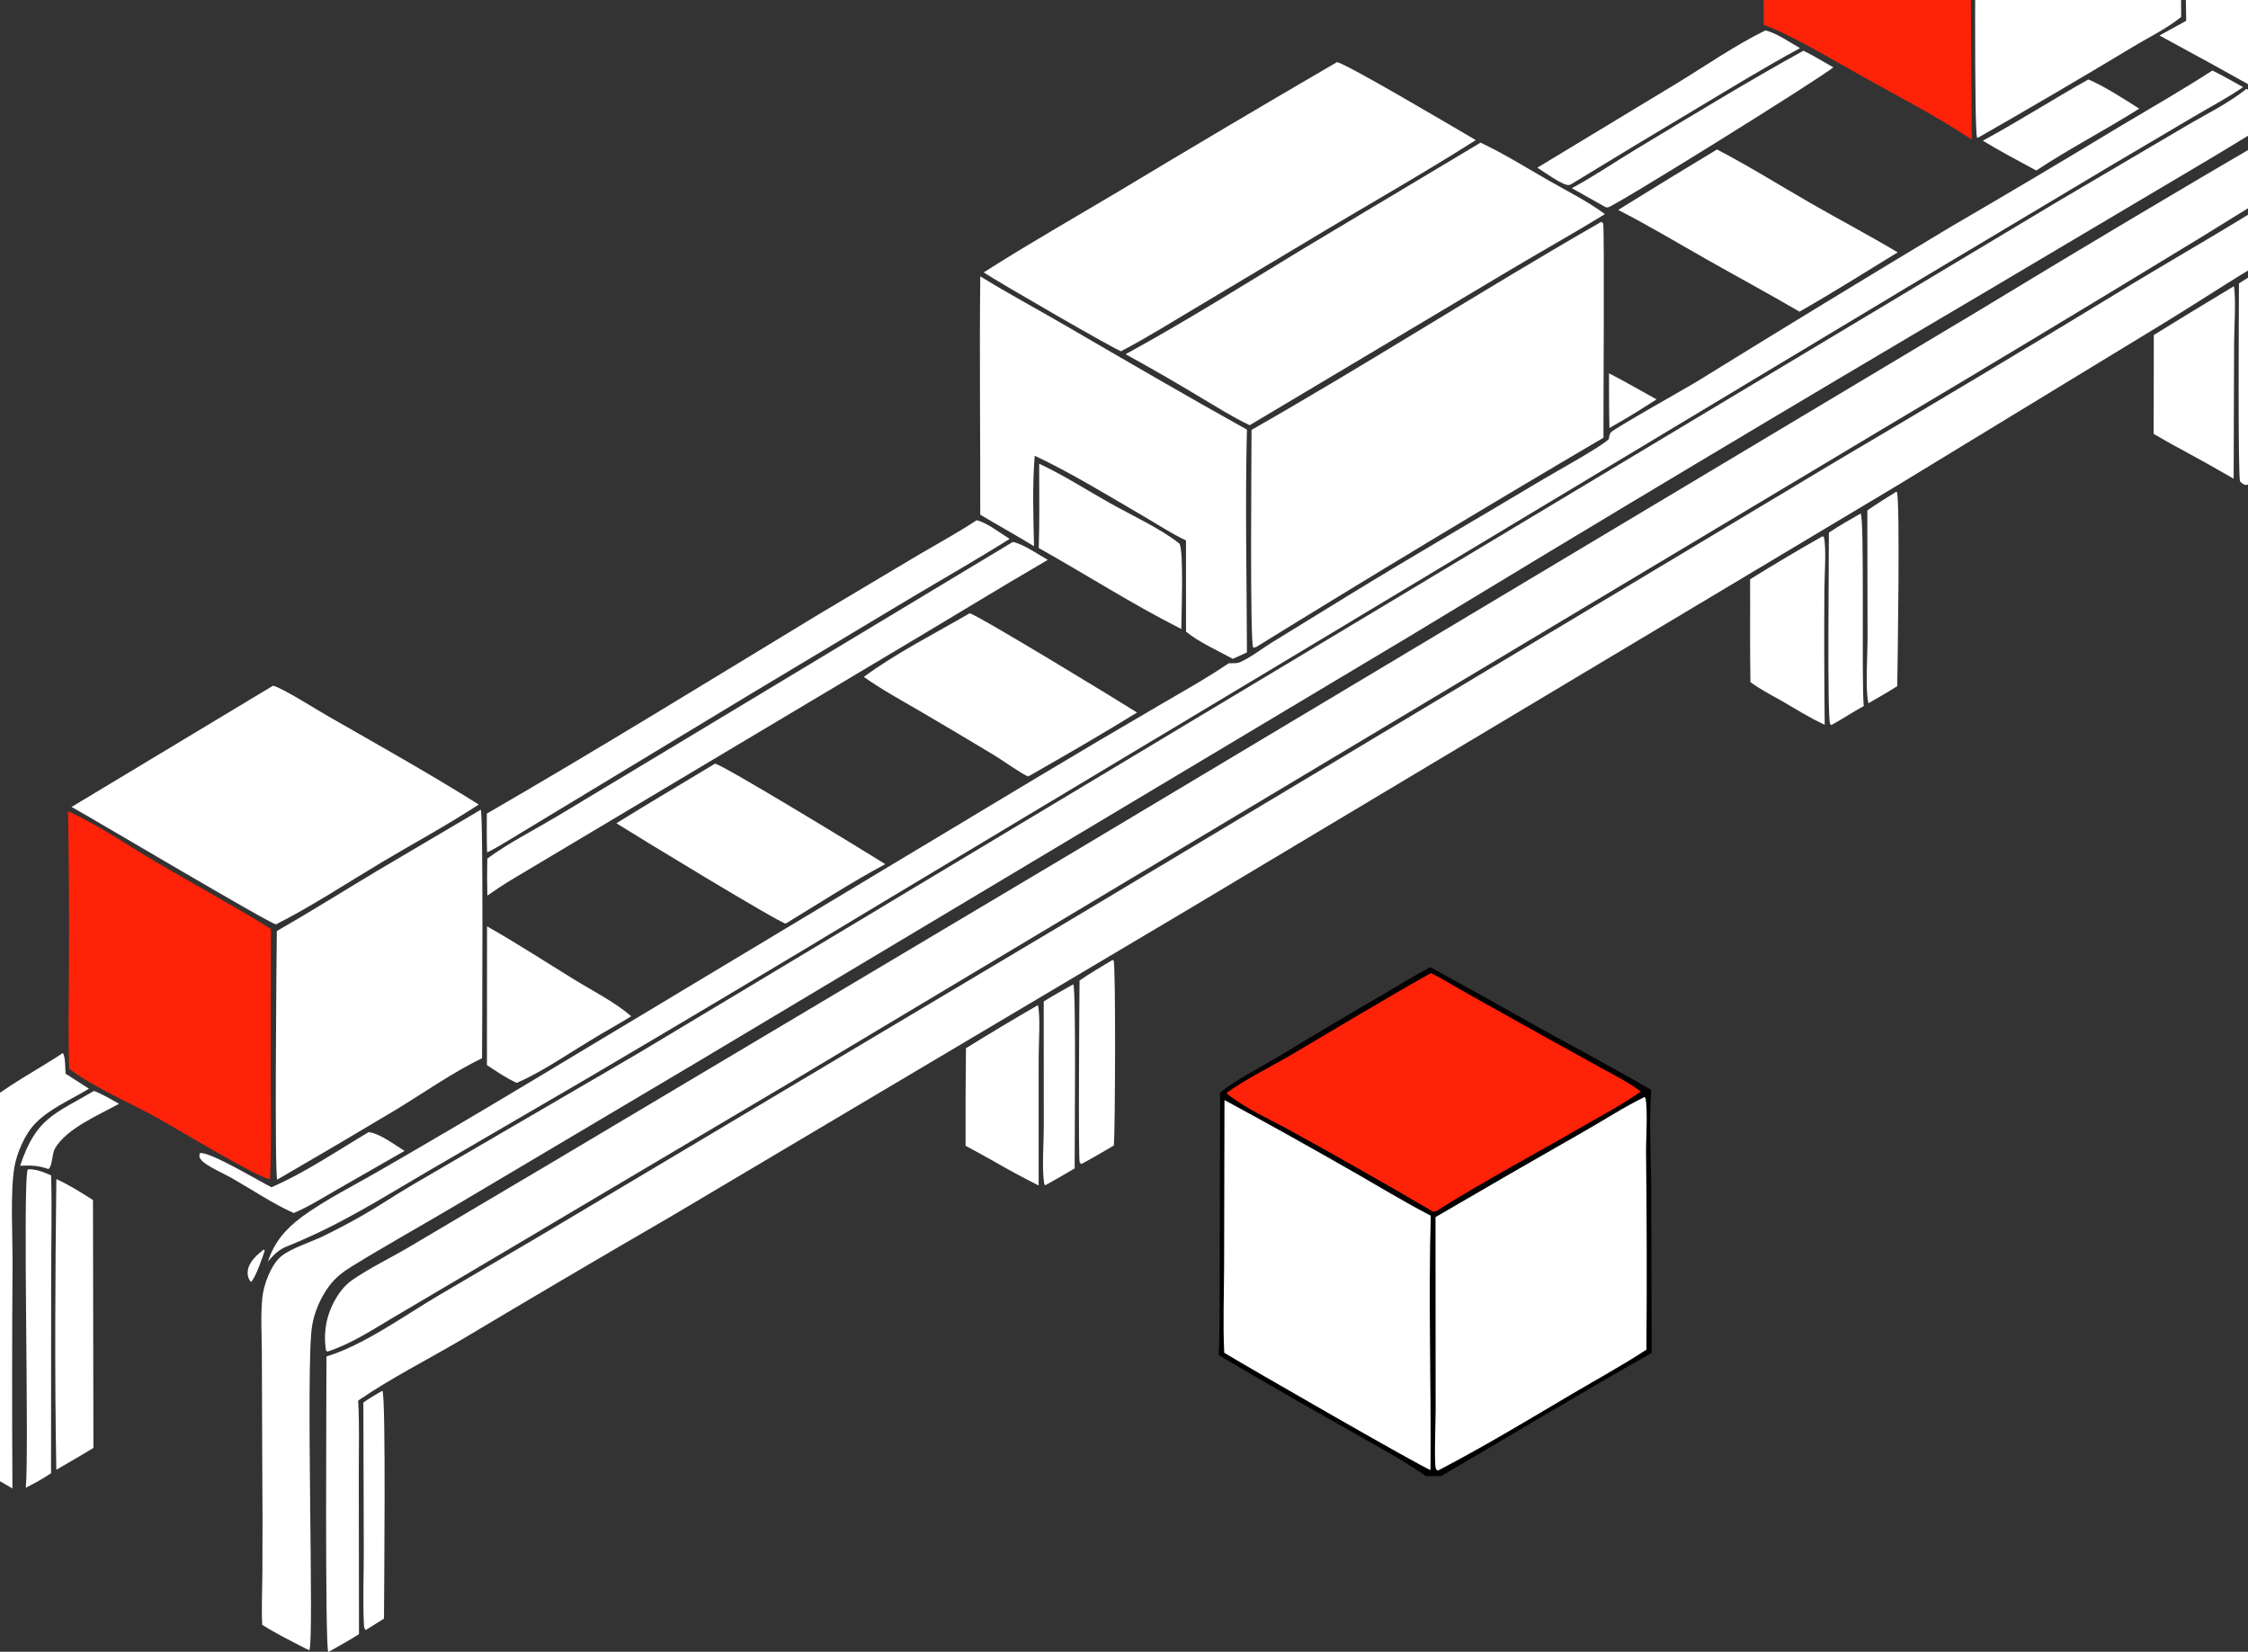 <svg width="392" height="288" viewBox="0 0 392 288" fill="none" xmlns="http://www.w3.org/2000/svg">
<rect x="0" y="0" width="392" height="288" fill="#333333" stroke="none"/>
<g clip-path="url(#clip0_125_5167)">
<path d="M45.998 217.858L46.158 218.078C45.717 219.362 44.625 222.684 43.765 223.53C43.272 222.925 43.111 222.323 43.213 221.544C43.417 219.996 44.841 218.759 45.998 217.858Z" fill="white"/>
<path d="M280.572 65.084C283.375 66.514 286.1 68.126 288.862 69.636L285.514 71.758C283.927 72.759 282.274 73.674 280.654 74.622C280.561 71.447 280.594 68.26 280.572 65.084Z" fill="white"/>
<path d="M16.387 190.214C17.909 190.783 19.334 191.669 20.753 192.453C17.311 194.38 11.692 196.701 9.632 200.17C9.045 201.159 9.179 202.947 8.582 203.709C8.544 203.757 8.493 203.793 8.449 203.835C6.687 203.201 5.347 203.18 3.51 203.26C6.289 194.957 9.33 194.337 16.387 190.214Z" fill="white"/>
<path d="M393.77 47.29C394.262 47.863 394.134 80.16 394.07 83.641C393.233 84.077 392.404 84.58 391.439 84.549C391.141 84.373 390.885 84.219 390.633 83.977C390.214 83.577 390.419 52.43 390.422 49.42L393.77 47.29Z" fill="white"/>
<path d="M66.678 242.49C67.334 243.299 66.963 278.438 66.958 282.223L63.763 284.222C63.455 283.869 63.473 283.54 63.452 283.086C63.26 278.919 63.441 274.66 63.435 270.483L63.363 244.555C64.377 243.778 65.581 243.149 66.678 242.49Z" fill="white"/>
<path d="M64.273 197.401C66.232 197.607 68.826 199.625 70.552 200.667L58.782 207.408C56.32 208.82 53.841 210.395 51.224 211.499C47.634 209.917 44.104 207.516 40.675 205.561C39.4 204.778 35.789 203.245 35.048 202.201C34.71 201.725 34.734 201.614 34.831 201.081C36.303 200.585 45.311 206.016 47.333 207.004C53.184 204.489 58.801 200.642 64.273 197.401Z" fill="white"/>
<path d="M187.165 171.623C187.663 173.048 187.382 199.174 187.395 203.718C185.702 204.733 183.99 205.717 182.259 206.667C182.096 206.481 182.052 206.247 182.026 206.002C181.698 202.935 182.015 199.449 182.013 196.345L182.003 174.611C183.682 173.551 185.44 172.604 187.165 171.623Z" fill="white"/>
<path d="M330.685 85.727L330.782 85.817C331.354 87.428 330.895 116.261 330.836 119.634C329.197 120.683 327.501 121.643 325.818 122.62C325.249 120.576 325.657 113.966 325.661 111.452L325.617 89.002C327.259 87.84 328.98 86.793 330.685 85.727Z" fill="white"/>
<path d="M364.156 13.856C366.801 14.934 370.56 17.368 373.032 18.945C367.139 22.667 360.883 25.883 355.077 29.73C351.957 28.029 348.785 26.385 345.756 24.529C351.98 21.166 357.977 17.319 364.156 13.856Z" fill="white"/>
<path d="M193.988 167.385L194.18 167.445C194.58 168.038 194.462 197.024 194.24 199.723C192.357 200.828 190.481 201.938 188.552 202.96C188.543 202.956 188.531 202.955 188.525 202.948C188.439 202.857 188.334 202.777 188.275 202.665C188.006 202.152 188.219 174.069 188.249 170.96C190.095 169.675 192.064 168.55 193.988 167.385Z" fill="white"/>
<path d="M324.449 89.538C325.165 90.216 324.568 119.28 325.001 123.108C323.072 124.132 321.277 125.387 319.345 126.417L319.142 126.273C318.593 125.292 318.942 97.159 318.914 92.87C320.701 91.667 322.586 90.616 324.449 89.538Z" fill="white"/>
<path d="M4.852 203.868C6.384 203.849 7.547 204.331 8.912 204.946C9.08 210.67 8.926 216.443 8.923 222.171L8.9 256.878L7.427 257.805C6.485 258.387 5.476 258.882 4.5 259.405C5.125 252.239 3.897 205.878 4.852 203.868Z" fill="white"/>
<path d="M307.853 5.297C309.876 5.807 312.063 7.367 313.886 8.392C307.919 11.62 302.108 15.177 296.291 18.663C288.826 23.096 281.392 27.579 273.988 32.112C273.845 32.175 273.74 32.231 273.58 32.259C272.607 32.428 269.047 29.839 268.08 29.234L292.443 14.501C297.478 11.431 302.562 7.891 307.853 5.297Z" fill="white"/>
<path d="M314.474 8.84C316.251 9.708 317.97 10.774 319.696 11.745C316.247 14.416 281.493 36.016 280.378 36.162C280.245 36.18 280.111 36.133 279.978 36.119L274.088 32.809C277.938 30.749 281.64 28.208 285.392 25.952C295.014 20.168 304.648 14.269 314.474 8.84Z" fill="white"/>
<path d="M9.827 205.577C12.065 206.615 14.145 207.908 16.214 209.243L16.289 252.465L13.83 253.933C12.489 254.705 11.152 255.485 9.819 256.272C9.522 239.411 9.629 222.441 9.827 205.577Z" fill="white"/>
<path d="M180.992 175.255C181.456 177.322 181.119 181.926 181.12 184.335L181.115 206.702C178.323 205.297 175.576 203.811 172.872 202.242C171.387 201.397 169.872 200.596 168.372 199.776C168.352 194.106 168.375 188.435 168.443 182.766C172.587 180.196 176.77 177.692 180.992 175.255Z" fill="white"/>
<path d="M317.785 93.515L318.037 93.612C318.511 95.314 318.135 100.744 318.132 102.846C318.082 110.688 318.101 118.529 318.187 126.369C315.482 125.137 312.874 123.449 310.285 121.977C308.569 121.036 306.812 120.097 305.237 118.932C305.13 112.961 305.212 106.975 305.178 101.001C309.329 98.42 313.532 95.925 317.785 93.515Z" fill="white"/>
<path d="M389.551 49.897C389.93 52.375 389.583 57.19 389.576 59.903L389.498 83.462C386.504 81.737 383.488 80.049 380.45 78.4C378.794 77.539 377.178 76.572 375.549 75.659L375.576 58.408C380.216 55.541 384.874 52.704 389.551 49.897Z" fill="white"/>
<path d="M84.93 161.512C90.086 164.437 95.141 167.72 100.195 170.828C103.409 172.806 107.239 174.728 110.071 177.192C107.698 178.686 105.202 179.992 102.821 181.488C98.708 183.965 94.508 186.894 90.112 188.811C88.28 187.992 86.584 186.809 84.912 185.709L84.93 161.512Z" fill="white"/>
<path d="M170.297 90.71C172.049 91.084 174.468 92.988 176.065 93.956C170.294 97.59 164.352 100.96 158.497 104.457L131.298 120.757L88.614 146.56C87.409 147.298 86.213 148.009 84.945 148.633C84.849 146.385 84.899 144.111 84.891 141.86C104.354 130.609 123.536 118.769 142.763 107.114L160.334 96.647C163.659 94.692 167.083 92.843 170.297 90.71Z" fill="white"/>
<path d="M124.681 133.152C126.195 133.407 150.321 148.137 154.375 150.668C148.461 153.839 142.752 157.54 137.018 161.03C136.259 161.143 110.326 145.354 107.484 143.544C113.164 140.018 118.953 136.605 124.681 133.152Z" fill="white"/>
<path d="M176.623 94.487C178.587 94.937 180.936 96.613 182.708 97.618C174.187 102.582 165.774 107.751 157.293 112.784L89.007 153.503C87.629 154.326 86.312 155.25 84.986 156.152C84.925 154.002 84.922 151.852 84.974 149.702C88.665 146.986 93.061 144.758 97.014 142.406L117.8 129.911L176.623 94.487Z" fill="white"/>
<path d="M10.944 183.613C11.43 184.196 11.367 186.36 11.43 187.202L15.51 189.823C12.43 191.721 8.751 193.23 6.191 195.839C4.352 197.712 2.909 201.049 2.488 203.638C1.775 208.026 2.211 215.7 2.189 220.404C2.096 233.447 2.09 246.49 2.169 259.532C1.29 258.986 0.375 258.492 -0.524 257.98C-2.373 256.954 -4.208 255.904 -6.029 254.829C-6.243 251.151 -6.115 247.42 -6.098 243.735C-6.059 237.937 -6.06 232.139 -6.101 226.341L-6.21 210.969C-6.235 207.301 -6.499 203.419 -5.86 199.802C-5.421 197.313 -4.079 194.383 -2.382 192.504C-0.247 190.14 7.789 185.789 10.944 183.613Z" fill="white"/>
<path d="M299.408 26.061C304.95 28.946 310.324 32.306 315.744 35.425C320.775 38.321 325.933 41.027 330.913 44.001C325.228 47.477 319.578 51.045 313.786 54.342C308.438 51.212 302.994 48.284 297.605 45.231C292.478 42.326 287.421 39.282 282.172 36.603C287.891 33.047 293.636 29.532 299.408 26.061Z" fill="white"/>
<path d="M169.088 106.932C170.228 107.067 195.511 122.461 198.278 124.232C192.171 127.999 185.921 131.61 179.687 135.163L179.288 135.379C178.378 135.097 174.687 132.48 173.606 131.83C169.238 129.19 164.85 126.582 160.442 124.007C157.153 122.084 153.738 120.235 150.635 118.022C156.077 113.986 163.149 110.374 169.088 106.932Z" fill="white"/>
<path d="M47.626 119.55C49.493 120.1 54.907 123.553 56.99 124.749C65.851 129.834 74.835 134.842 83.485 140.276C77.963 143.89 72.107 147.032 66.444 150.419C60.385 154.043 54.423 157.97 48.131 161.173C46.986 161.044 16.397 142.853 12.48 140.699L47.626 119.55Z" fill="white"/>
<path d="M379.987 -39.801L380.273 -39.556C380.683 -37.801 380.176 -31.535 380.174 -29.292L380.345 2.954C377.879 4.982 374.6 6.542 371.86 8.216C362.927 13.591 353.934 18.864 344.881 24.035L344.763 23.977C344.224 23.157 344.483 -14.173 344.462 -19.054L366.61 -32.265C371.004 -34.858 375.417 -37.529 379.987 -39.801Z" fill="white"/>
<path d="M83.829 141.183C84.299 141.661 84.07 180.939 84.059 184.505C78.925 187.006 74.033 190.445 69.146 193.427C62.24 197.558 55.305 201.641 48.342 205.676C47.864 204.966 48.206 166.945 48.272 162.339C54.151 158.963 59.903 155.358 65.717 151.871L83.829 141.183Z" fill="white"/>
<path d="M307.556 -39.677C310.552 -38.293 313.283 -36.333 316.167 -34.732C325.359 -29.626 334.392 -24.244 343.559 -19.093L343.827 24.347C337.755 20.281 331.09 16.859 324.709 13.292C319.994 10.656 312.466 6.137 307.564 4.315C307.454 -10.332 307.317 -25.034 307.556 -39.677Z" fill="#FE2208"/>
<path d="M11.873 141.453C17.174 143.856 22.218 147.361 27.239 150.316C33.879 154.223 40.701 157.896 47.235 161.966L47.205 188.034C47.216 193.876 47.368 199.757 47.083 205.592C45.276 205.541 30.03 196.348 27.628 195.017C22.852 192.372 16.284 189.564 12.059 186.337C11.859 180.327 12.021 174.248 12.022 168.232C12.069 159.305 12.019 150.379 11.873 141.453Z" fill="#FE2208"/>
<path d="M385.784 12.297C387.606 13.199 389.373 14.199 391.146 15.19C388.471 17.035 385.5 18.598 382.696 20.25L367.955 28.955L332.438 50.161L221.019 117.099L152.983 157.881C136.035 168.114 119.029 178.248 101.965 188.285L74.618 204.218C65.767 209.389 59.287 213.605 49.668 217.474C48.388 218.09 47.618 218.895 46.723 219.962C47.798 216.643 49.771 214.312 52.56 212.233C56.491 209.302 62.024 206.534 66.347 204.017C74.997 199.026 83.603 193.961 92.165 188.822L180.81 135.582C187.813 131.384 194.841 127.231 201.894 123.12C206.037 120.693 210.29 118.342 214.265 115.649C214.54 115.648 214.815 115.636 215.09 115.635C215.536 115.633 215.88 115.619 216.298 115.43C218.207 114.566 220.017 113.118 221.803 112.011L234.68 104.097C246.054 97.095 257.658 90.415 269.12 83.55C271.456 82.151 278.976 78.044 280.541 76.569C280.57 76.384 280.626 76.004 280.677 75.835C280.687 75.8 280.841 75.439 280.897 75.382C281.644 74.618 293.911 67.732 295.94 66.504C310.619 57.423 325.357 48.44 340.155 39.554C349.966 33.846 359.726 28.053 369.436 22.176C374.897 18.918 380.446 15.753 385.784 12.297Z" fill="white"/>
<path d="M343.916 -62H401.001V19.698C398.543 18.738 396.196 17.006 393.882 15.716C388.135 12.493 382.361 9.318 376.561 6.192L381.224 3.621C381.083 -2.121 381.181 -7.891 381.166 -13.636C381.116 -22.74 381.113 -31.843 381.156 -40.946C368.829 -48.117 356.416 -55.135 343.916 -62Z" fill="white"/>
<path d="M181.207 80.853C185.46 82.839 189.545 85.478 193.642 87.774C197.229 89.784 202.575 92.282 205.692 94.802C206.428 96.304 206.007 107.178 205.994 109.67C197.511 105.397 189.428 100.199 181.137 95.553C181.302 90.669 181.194 85.741 181.207 80.853Z" fill="white"/>
<path d="M170.938 48.181C175.806 51.191 180.846 53.885 185.791 56.76C196.296 62.867 206.819 69.004 217.437 74.911C217.113 87.826 217.404 100.819 217.439 113.741C216.63 114.147 215.793 114.503 214.969 114.876C212.46 113.493 208.957 111.926 206.817 110.124L206.811 94.234C204.284 93.044 201.867 91.438 199.45 90.033C193.342 86.481 186.8 82.454 180.434 79.463C180 84.621 180.196 90.063 180.309 95.242C177.224 93.35 174.043 91.601 170.936 89.74C170.956 75.891 170.783 62.029 170.938 48.181Z" fill="white"/>
<path d="M258.174 24.872C262.248 26.787 266.203 29.269 270.114 31.507C273.349 33.358 276.872 35.103 279.859 37.329C274.357 40.718 268.695 43.865 263.146 47.179L217.917 74.136C214.993 72.761 212.179 70.963 209.398 69.319C205.075 66.706 200.699 64.186 196.27 61.759C206.817 56.014 217.078 49.549 227.344 43.317L258.174 24.872Z" fill="white"/>
<path d="M233.121 10.844C234.314 10.811 254.306 22.654 257.344 24.429C247.645 30.586 237.595 36.23 227.764 42.171L208.302 53.798C204.141 56.27 200.004 58.873 195.714 61.115L195.543 61.258C194.929 61.256 174.082 49.189 171.533 47.498C179.29 42.55 187.296 37.995 195.2 33.287C207.786 25.713 220.426 18.232 233.121 10.844Z" fill="white"/>
<path d="M279.256 38.663C279.354 38.77 279.49 38.852 279.552 38.985C279.812 39.538 279.57 72.943 279.608 76.319C259.287 88.263 239.1 100.427 219.046 112.814L218.537 112.932C217.934 112.028 218.24 79.153 218.241 74.952C238.798 63.246 258.735 50.429 279.256 38.663Z" fill="white"/>
<path d="M391.728 15.496C394.234 16.721 396.573 18.13 398.883 19.689C393.954 22.355 389.223 25.435 384.384 28.269L345.801 51.144C312.252 70.911 278.835 90.895 245.547 111.094L121.913 184.987L79.619 210.075C73.518 213.688 67.283 217.151 61.25 220.869C59.761 221.786 58.437 222.824 57.387 224.241C55.918 226.224 54.833 228.718 54.425 231.154C53.268 238.067 54.819 286.317 53.948 287.72L53.389 287.481C50.812 286.155 48.166 284.856 45.723 283.296C45.578 280.154 45.744 276.938 45.757 273.788C45.794 267.637 45.785 261.487 45.733 255.337L45.661 236.042C45.655 232.84 45.428 229.452 45.742 226.269C45.966 223.995 47.273 220.445 49.103 218.993C50.824 217.628 54.081 216.61 56.156 215.633C58.563 214.471 60.927 213.226 63.248 211.898C66.24 210.189 69.09 208.242 72.067 206.508L111.586 183.478L291.018 75.779L358.637 35.246L381.102 22.021C384.594 19.955 388.581 18.029 391.728 15.496Z" fill="white"/>
<path d="M399.019 22.054L399.219 22.252C399.563 25.416 399.287 28.859 399.271 32.053C392.865 35.611 386.657 39.705 380.359 43.469C363.138 53.96 345.86 64.354 328.523 74.651L137.544 188.884L80.099 222.913L68.433 229.799C64.702 232.009 61.234 234.307 57.084 235.673L56.845 235.461C56.77 234.998 56.719 234.533 56.692 234.065C56.665 233.597 56.663 233.129 56.684 232.662C56.706 232.193 56.752 231.728 56.822 231.264C56.892 230.801 56.986 230.342 57.103 229.889C57.716 227.508 59.289 224.68 61.318 223.26C64.425 221.086 68.083 219.351 71.366 217.41L95.844 202.923L187.189 148.565L345.167 54.094C363.02 43.249 380.97 32.569 399.019 22.054Z" fill="white"/>
<path d="M398.95 33.071L399.09 33.195C399.55 34.953 399.222 40.789 399.222 42.974C391.699 47.081 384.516 51.953 377.196 56.417L330.791 84.673L206.446 159.02L117.069 212.057C104.887 219.119 92.75 226.26 80.661 233.48C74.614 237.045 68.249 240.235 62.457 244.205C62.696 248.491 62.553 252.884 62.565 257.183L62.599 284.926C60.916 286.02 59.106 286.974 57.37 287.981L57.243 288.021C56.656 287.182 56.929 242.39 56.928 236.509C63.288 234.587 70.239 229.59 76.062 226.121L95.036 214.969L190.087 158.349L320.305 80.357C337.669 70.13 354.956 59.774 372.166 49.287C381.087 43.915 390.22 38.74 398.95 33.071Z" fill="white"/>
<path d="M249.406 168.637C255.977 172.23 262.522 175.868 269.042 179.55C275.342 183.03 281.724 186.401 287.934 190.037C287.542 195.622 287.895 201.4 287.935 207.001L288.013 235.899C275.686 242.862 263.533 250.221 251.307 257.368H248.664C244.411 254.441 239.792 251.971 235.311 249.408C227.661 245.122 220.062 240.745 212.516 236.278C212.77 230.508 212.665 224.7 212.685 218.925L212.761 190.532C214.962 188.555 220.44 185.743 223.155 184.1C229.131 180.47 235.142 176.899 241.189 173.388C243.911 171.804 246.624 170.105 249.406 168.637Z" fill="black"/>
<path d="M249.519 169.667C251.646 170.717 253.704 172.015 255.777 173.178L268.663 180.372L279.401 186.311C281.645 187.557 284.089 188.749 286.116 190.329C282.975 192.574 279.439 194.398 276.102 196.334C267.582 201.279 258.801 205.897 250.477 211.159C250.301 211.241 250.093 211.24 249.901 211.263C241.876 206.564 233.792 201.969 225.649 197.479C221.803 195.31 217.269 193.391 213.855 190.622C216.597 188.476 221.963 185.806 225.249 183.869C233.326 179.109 241.337 174.25 249.519 169.667Z" fill="#FE2208"/>
<path d="M213.519 191.803C221.116 195.916 228.662 200.121 236.157 204.417C240.592 206.954 244.954 209.62 249.495 211.966C249.066 226.722 249.584 241.54 249.448 256.303C248.578 256.203 217.024 238.042 213.481 235.871C213.23 230.852 213.443 225.735 213.457 220.707L213.519 191.803Z" fill="white"/>
<path d="M286.746 191.288L286.926 191.442C287.372 193.56 287.006 198.632 287.038 201.041C287.169 212.468 287.189 223.895 287.099 235.322C282.837 238.122 278.236 240.617 273.844 243.218C266.237 247.724 258.606 252.315 250.766 256.399L250.573 256.347C250.5 256.227 250.395 256.119 250.354 255.983C250.08 255.062 250.34 247.495 250.341 246.036L250.322 212.212C259.006 207.139 267.718 202.113 276.457 197.135C279.866 195.207 283.225 192.987 286.746 191.288Z" fill="white"/>
</g>
<defs>
<clipPath id="clip0_125_5167">
<rect width="392" height="288" fill="white"/>
</clipPath>
</defs>
</svg>
